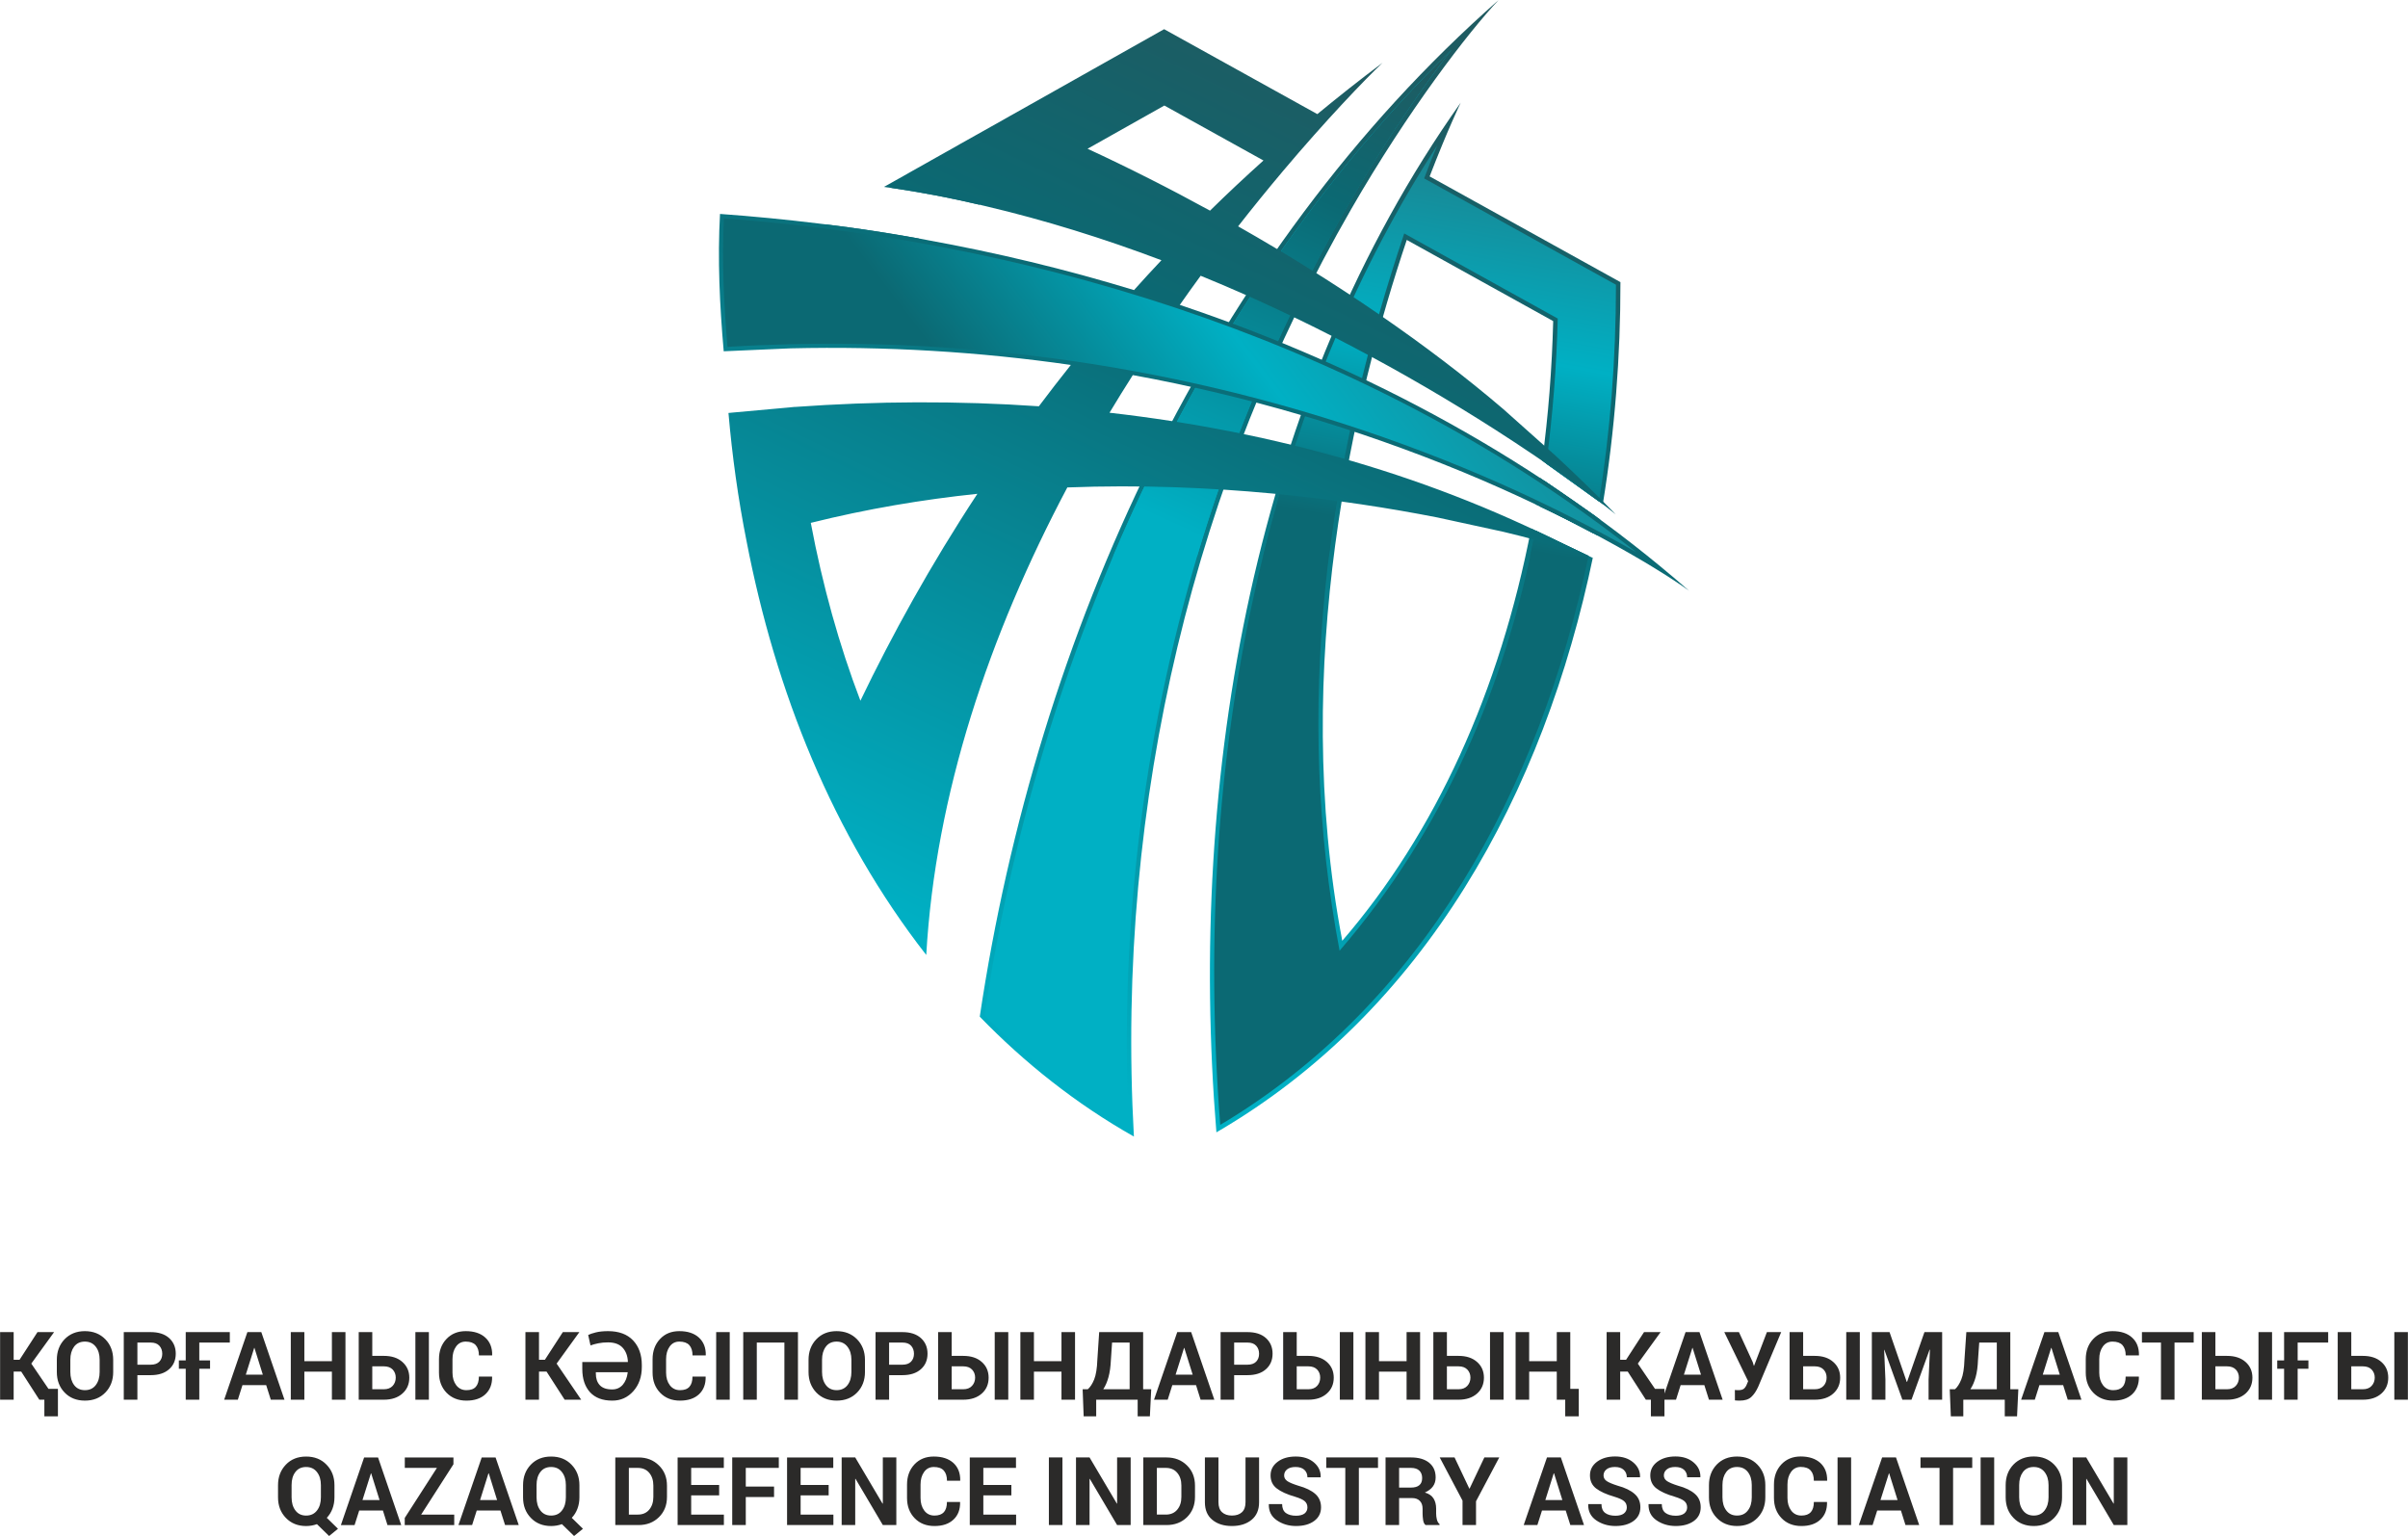 <?xml version="1.0" encoding="UTF-8"?> <!-- Creator: CorelDRAW 2018 (64-Bit) --> <svg xmlns="http://www.w3.org/2000/svg" xmlns:xlink="http://www.w3.org/1999/xlink" xml:space="preserve" width="500px" height="319px" style="shape-rendering:geometricPrecision; text-rendering:geometricPrecision; image-rendering:optimizeQuality; fill-rule:evenodd; clip-rule:evenodd" viewBox="0 0 396 252.67"> <defs> <style type="text/css"> <![CDATA[ .fil1 {fill:#00B0C4} .fil4 {fill:#0B6973} .fil10 {fill:#2B2A29;fill-rule:nonzero} .fil5 {fill:url(#id0)} .fil2 {fill:url(#id1)} .fil3 {fill:url(#id2)} .fil8 {fill:url(#id3)} .fil9 {fill:url(#id4)} .fil0 {fill:url(#id5)} .fil7 {fill:url(#id6)} .fil6 {fill:url(#id7)} ]]> </style> <linearGradient id="id0" gradientUnits="userSpaceOnUse" x1="256.43" y1="91.5" x2="275.8" y2="-18.02"> <stop offset="0" style="stop-opacity:1; stop-color:#0B6973"></stop> <stop offset="0.278" style="stop-opacity:1; stop-color:#00B0C4"></stop> <stop offset="0.988" style="stop-opacity:1; stop-color:#44403F"></stop> <stop offset="1" style="stop-opacity:1; stop-color:#0B6973"></stop> </linearGradient> <linearGradient id="id1" gradientUnits="userSpaceOnUse" x1="197.74" y1="88.54" x2="255.24" y2="-39.66"> <stop offset="0" style="stop-opacity:1; stop-color:#00B0C4"></stop> <stop offset="0.42" style="stop-opacity:1; stop-color:#0B6973"></stop> <stop offset="0.988" style="stop-opacity:1; stop-color:#44403F"></stop> <stop offset="1" style="stop-opacity:1; stop-color:#0B6973"></stop> </linearGradient> <linearGradient id="id2" gradientUnits="userSpaceOnUse" xlink:href="#id1" x1="219.41" y1="180.3" x2="285.5" y2="-80.49"> </linearGradient> <linearGradient id="id3" gradientUnits="userSpaceOnUse" xlink:href="#id1" x1="147.71" y1="151.73" x2="259.68" y2="-82.74"> </linearGradient> <linearGradient id="id4" gradientUnits="userSpaceOnUse" xlink:href="#id0" x1="178.92" y1="90.79" x2="295.11" y2="1.8"> </linearGradient> <linearGradient id="id5" gradientUnits="userSpaceOnUse" xlink:href="#id1" x1="183.66" y1="180.36" x2="271.86" y2="-107.48"> </linearGradient> <linearGradient id="id6" gradientUnits="userSpaceOnUse" xlink:href="#id0" x1="191.52" y1="77.87" x2="277.12" y2="-16.35"> </linearGradient> <linearGradient id="id7" gradientUnits="userSpaceOnUse" xlink:href="#id0" x1="173.32" y1="88.17" x2="275.8" y2="56.86"> </linearGradient> </defs> <g id="Слой_x0020_1">  <g id="_1821731651840"> <g id="_2121774800736"> <path class="fil0" d="M222.21 34.4c9.35,-16.24 19.29,-29.14 24.25,-34.4 -47.65,41.91 -75.99,104.51 -85.34,167.24 7.32,7.56 15.84,14.35 25.35,19.72 -3.08,-55.64 10.28,-108.34 35.74,-152.56l0 0z"></path> <path class="fil1" d="M185.67 185.65c-8.58,-4.99 -16.57,-11.26 -23.77,-18.66 8.79,-58.52 34.25,-117.28 76.79,-158.79 -34.75,45.5 -56.49,108.9 -53.02,177.45l0 0z"></path> <path class="fil2" d="M196.87 91.48c9.53,-31.86 24.7,-60.87 41.82,-83.28 -23.92,23.34 -42.44,52.14 -55.63,83.28 4.6,0 9.21,0 13.81,0z"></path> <g> <path class="fil3" d="M220.74 154.76c-8.64,-45.46 1.99,-89.66 10.61,-115.29l24.08 13.35c-0.2,7.88 -0.81,15.55 -1.8,22.98l0 0 9.96 7.14c1.97,-12.06 2.91,-24.35 2.9,-36.53 -13.52,-7.49 -10.17,-5.64 -31.38,-17.39 2.97,-7.72 5.11,-12.13 5.11,-12.13 -33.94,47.94 -44.97,110.77 -40.18,169.38 34.33,-19.97 53.86,-55.71 61.97,-94.81l-0.08 0.31 -10.12 -4.84 0.01 -0.04c-5.18,26.84 -15.72,50.04 -31.08,67.87l0 0zm41.94 -66.68c0.16,-0.87 0.33,-1.74 0.48,-2.62l-9.93 -6.88 0 0c-0.22,1.49 -0.45,2.97 -0.71,4.44l0.01 -0.06c3.37,1.58 6.75,3.3 10.15,5.12zm0.52 -2.85c0.07,-0.38 0.13,-0.77 0.2,-1.15l-0.2 1.15z"></path> <path class="fil4" d="M220.3 156.39c17.21,-19.96 27.31,-43.62 32.23,-69.12l8.71 4.17c-8.04,38.47 -27.2,73.7 -60.57,93.6 -4.79,-61.29 7.84,-118.09 35.67,-161.1 -0.81,1.96 -1.44,3.57 -2.14,5.41l31.55 17.49c0,11.87 -0.92,23.85 -2.84,35.62l-8.59 -6.17c1.05,-7.84 1.65,-15.82 1.86,-23.89l-25.25 -14c-13.04,38.76 -18.13,78.47 -10.63,117.99l0 0zm32.95 -73.09c0.24,-1.41 0.47,-2.82 0.68,-4.24l8.55 5.93c-0.16,0.91 -0.33,1.81 -0.5,2.72 -2.92,-1.55 -5.83,-3.03 -8.73,-4.41l0 0z"></path> <path class="fil5" d="M207.72 91.49c3.61,0 7.22,0 10.83,0 2.22,-17.82 6.48,-35.55 12.38,-53.09l25.25 14c-0.21,7.96 -0.82,15.96 -1.89,23.87l8.67 6.22c1.84,-11.38 2.79,-23.3 2.79,-35.65l-31.55 -17.49c0.7,-1.84 1.33,-3.45 2.14,-5.41 -12.87,19.87 -22.47,42.7 -28.62,67.55zm46.18 -12.45c-0.21,1.42 -0.44,2.84 -0.68,4.25 2.93,1.39 5.87,2.88 8.82,4.45 0.17,-0.9 0.33,-1.8 0.49,-2.71l-8.63 -5.99zm-1.4 8.22c-0.28,1.42 -0.57,2.84 -0.88,4.26 3.23,0 6.45,0 9.67,0l0.01 -0.06 -8.8 -4.2z"></path> </g> <path class="fil4" d="M129.12 51.63c0.05,1.92 0.08,3.12 0.17,5.01l-9.5 0.41c-0.18,-4.04 -0.23,-7.24 -0.22,-10.94l16.32 -9.19c5.08,0.62 10.15,1.4 15.24,2.32l-22.01 12.39zm0.88 16.05c1.53,17.31 5.06,32.77 11.41,49.45 17.65,-36.77 39.59,-65.66 67.63,-90.87l-17.56 -9.74 -30.46 17.15c-4.84,-1.14 -9.66,-2.05 -14.46,-2.76l44.88 -25.27 25.28 14.02c0.73,-0.61 1.58,-1.31 2.78,-2.28 -33.95,36.77 -64.26,87.5 -67.79,137.72 -20.76,-27.43 -28.67,-59.15 -31.14,-86.56l9.43 -0.86 0 0z"></path> <path class="fil6" d="M123.27 88.11c36.06,-11.22 76.41,-10.88 113.26,-3.66l10.87 2.36c1.8,0.44 3.64,0.89 5.47,1.37 -37.73,-18.02 -80.73,-23.53 -122.17,-20.56l-10.17 0.92c0.59,6.57 1.49,13.1 2.74,19.57l0 0z"></path> <path class="fil7" d="M166.29 19.75l-18.84 10.6c4.96,0.76 9.89,1.75 14.78,2.91 29.62,6.99 58.46,20.49 84.02,36.84 3.85,2.46 7.85,5.09 11.73,7.83 -0.83,-0.79 -1.66,-1.57 -2.5,-2.35l-8.71 -7.78c-22.69,-19.4 -52.76,-36.74 -80.48,-48.05z"></path> <path class="fil8" d="M141.49 115.27c-3.49,-9.15 -6.22,-18.94 -8.16,-29.26 9.22,-2.3 18.42,-3.84 27.4,-4.78 -7.74,11.77 -14.07,23.28 -19.24,34.04zm5.07 -84.36l0 0 0.11 0.02 0.12 0.02 0.14 0.02 0.08 0.01 0.18 0.03 0 0 0.05 0 0.21 0.03 0.01 0.01 0.23 0.03 0.02 0 0 0.01 0.2 0.03 0.06 0 0.17 0.03 0.09 0.02 0 0 0.13 0.02 0.13 0.02 0 0 0.1 0.01 0.16 0.03 0.06 0.01 0.2 0.03 0 0 0.03 0 0.22 0.04 0.01 0 0 0 0.22 0.04 0.04 0 0.18 0.03 0.08 0.02 0.15 0.02 0.11 0.02 0 0 0.12 0.02 0.14 0.02 0.08 0.02 0.18 0.03 0.05 0.01 0.21 0.03 0 0 0.01 0.01 0.23 0.03 0.02 0.01 0 0 0.2 0.03 0.06 0.01 0.17 0.03 0.09 0.02 0 0 0.13 0.02 0.14 0.03 0 0 0.09 0.01 0.17 0.03 0.06 0.01 0.2 0.04 0.02 0.01 0.23 0.04 0.01 0 0.21 0.04 0.05 0.01 0.18 0.03 0.08 0.02 0.15 0.02 0.11 0.02 0.11 0.03 0.15 0.02 0.08 0.02 0.18 0.03 0.04 0.01 0.22 0.04 0.01 0.01 0.23 0.04 0.03 0 0.19 0.04 0.07 0.02 0.16 0.03 0.1 0.02 0.12 0.02 0.14 0.03 0.09 0.02 0.17 0.03 0.06 0.01 0.2 0.04 0.02 0.01 0.23 0.04 0.01 0.01 0.22 0.04 0.04 0.01 0.18 0.04 0.09 0.02 0.14 0.03 0.12 0.02 0.1 0.02 0.16 0.04 0.07 0.01 0.19 0.04 0.04 0.01 0.22 0.05 0 0 0.23 0.05 0.03 0 0.2 0.04 0.06 0.02 0.16 0.03 0.11 0.03 0.12 0.02 0.14 0.03 0.09 0.02 0.17 0.04 0.05 0.01 0.21 0.05 0.02 0 0.23 0.06 0.01 0 0.21 0.05 0.05 0.01 0.18 0.04 0.09 0.02 0.14 0.03 0.12 0.03 0.1 0.02 0.16 0.04 0.07 0.02 0.19 0.04 0.04 0.01 0.22 0.05 0 0 0 0 0.27 0.06 0.26 0.07 0.26 0.06 0.26 0.06 0 0c9.77,2.3 19.45,5.32 28.93,8.9 -1.54,1.63 -3.04,3.27 -4.51,4.91 -11.23,-3.43 -22.68,-6.18 -34.24,-8.27l0 -0.01 -1.12 -0.21 -0.24 -0.04 -0.01 0 -0.23 -0.04 -0.05 -0.01 -0.19 -0.03 -0.08 -0.02 -0.16 -0.03 -0.12 -0.02 -0.12 -0.02 -0.15 -0.03 -0.08 -0.01 -0.2 -0.04 -0.04 0 -0.23 -0.04 -0.01 -0.01 -0.24 -0.04 -0.03 0 -0.21 -0.04 -0.06 -0.01 -0.17 -0.03 -0.11 -0.02 -0.13 -0.02 -0.14 -0.02 -0.1 -0.02 -0.45 -0.08 -0.03 0 -0.23 -0.04 -0.02 0 -0.22 -0.04 -0.05 -0.01 -0.19 -0.03 -0.09 -0.02 -0.15 -0.02 -0.12 -0.02 -0.12 -0.02 -0.16 -0.03 -0.07 -0.01 -0.2 -0.03 -0.04 -0.01 -0.24 -0.04 0 0 -0.24 -0.03 -0.03 -0.01 -0.21 -0.03 -0.07 -0.01 -0.16 -0.03 -0.11 -0.02 -0.13 -0.02 -0.15 -0.02 -0.09 -0.02 -0.18 -0.02 -0.06 -0.01 -0.22 -0.04 -0.02 0 -0.47 -0.07 -0.06 -0.01 -0.18 -0.03 -0.09 -0.01 -0.15 -0.03 -0.13 -0.01 -0.11 -0.02 -0.47 -0.07 -0.24 -0.04 0 0 -0.24 -0.03 -0.04 -0.01 -0.2 -0.03 -0.07 -0.01 -0.16 -0.02 -0.12 -0.02 -0.12 -0.02 -0.15 -0.02 -0.09 -0.01 -0.19 -0.03 -0.05 0 -0.22 -0.03 -0.02 -0.01 -0.23 -0.03 -0.02 0 -0.7 -0.1 -0.13 -0.02 -0.11 -0.01 -0.16 -0.02 -0.07 -0.01 -0.21 -0.03 -0.03 -0.01 -0.24 -0.03 0 0 -0.24 -0.03 -0.24 -0.03 -0.07 -0.01 -0.16 -0.02 -0.12 -0.02 -0.12 -0.01 -0.15 -0.02 -0.09 -0.01 -0.46 -0.06 -0.01 0 -0.24 -0.03 -0.03 -0.01 -0.21 -0.02 -0.06 -0.01 -0.18 -0.02 -0.1 -0.01 -0.14 -0.02 -1.23 -0.15 0 0 0 0c-5.42,-0.66 -10.84,-1.19 -16.26,-1.58 -0.41,7.44 -0.06,15 0.61,22.6l0.09 -0.01 0 0 8.83 -0.39 1.39 -0.06 0.73 -0.03 0 0c15.61,-0.37 31,0.56 46.05,2.73 -1.81,2.27 -3.56,4.54 -5.26,6.8 -13.33,-0.92 -26.78,-0.85 -40.14,0.11l0 -0.01 -0.73 0.07 -0.07 0.01 -9.39 0.85 -0.72 0.07c0.61,7.04 1.58,14.06 2.97,21.06l-0.01 0 0.01 0c4.76,24.65 14.12,48.31 29.56,68.1 1.5,-26.44 10.35,-52.65 23.2,-76.91 23.96,-0.92 45.53,1.93 60.87,4.94l10.85 2.36c8.04,1.93 12.69,3.48 12.69,3.48 -23.92,-12.6 -50.32,-19.98 -77.47,-23.07 1.25,-2.08 2.53,-4.15 3.83,-6.19 18.79,3.43 36.96,8.8 54.22,15.92 17.33,7.16 31.41,15.32 37.27,19.56 -24.19,-21.15 -52.99,-36.7 -83.76,-47.03 1.13,-1.62 2.27,-3.21 3.43,-4.79 17.1,6.98 33.46,15.74 48.43,25.31 9.16,5.87 16.66,11.36 19.84,13.94 -3.23,-3.31 -6.49,-6.48 -9.78,-9.54l-8.72 -7.78c-12.3,-10.52 -27.52,-20.92 -43.61,-30.06 2.41,-3.09 4.87,-6.11 7.35,-9.06 7.01,-8.32 13.44,-15.03 16.41,-17.85 -3.7,2.77 -7.27,5.59 -10.73,8.45 -16.44,-9.11 -10.78,-5.97 -25.2,-13.97l-25.19 14.19 -0.01 0 -0.14 0.08 -1.16 0.66 -5.84 3.28 -1.18 0.66 -1.17 0.67 -1.18 0.66 -2.35 1.32 -1.18 0.67 -1.18 0.66 -1.17 0.66 -1.18 0.67 -1.18 0.66 -1.17 0.66 -0.79 0.44 0 0 0.26 0.04 0 0 0.26 0.04 0 0 0.26 0.03 0 0 0.26 0.04 0.15 0.02 0 0zm52.43 3.74c-6.64,-3.64 -13.4,-7.06 -20.14,-10.18l12.63 -7.11 16.3 9.04c-3.03,2.72 -5.96,5.47 -8.79,8.25z"></path> <path class="fil9" d="M269.11 90.85c-42.34,-33.47 -96.65,-50.97 -150.07,-54.93 -0.34,7.05 -0.01,14.12 0.59,21.14 3.44,-0.21 6.88,-0.35 10.31,-0.44l0.09 0c37.81,-0.92 75.76,5.93 110.74,20.37 7.83,3.23 15.54,6.88 23,10.9 1.75,0.95 3.55,1.93 5.34,2.96z"></path> </g> <path class="fil10" d="M3.47 225.62l-1.24 0 0 4.63 -2.23 0 0 -11.12 2.23 0 0 4.55 0.97 0 2.95 -4.55 2.73 0 -3.75 5.18 4.04 5.94 -2.72 0 -2.98 -4.63zm6.04 7.36l-2.23 0 0 -4.52 2.23 0 0 4.52zm9.09 -7.29c0,1.36 -0.43,2.49 -1.29,3.38 -0.86,0.89 -1.99,1.33 -3.36,1.33 -1.37,0 -2.49,-0.44 -3.34,-1.33 -0.86,-0.89 -1.28,-2.02 -1.28,-3.38l0 -2c0,-1.36 0.42,-2.49 1.27,-3.38 0.86,-0.89 1.97,-1.34 3.34,-1.34 1.38,0 2.5,0.45 3.37,1.34 0.86,0.89 1.29,2.02 1.29,3.38l0 2zm-2.23 -2.02c0,-0.88 -0.21,-1.59 -0.64,-2.14 -0.44,-0.56 -1.03,-0.84 -1.79,-0.84 -0.76,0 -1.35,0.28 -1.77,0.83 -0.41,0.56 -0.62,1.27 -0.62,2.15l0 2.02c0,0.88 0.21,1.6 0.63,2.16 0.42,0.55 1.01,0.83 1.77,0.83 0.76,0 1.36,-0.28 1.78,-0.83 0.43,-0.56 0.64,-1.28 0.64,-2.16l0 -2.02zm6.21 2.54l0 4.04 -2.24 0 0 -11.12 4.44 0c1.27,0 2.28,0.32 3.01,0.97 0.73,0.66 1.1,1.51 1.1,2.58 0,1.06 -0.37,1.92 -1.1,2.56 -0.73,0.65 -1.74,0.97 -3.01,0.97l-2.2 0zm0 -1.72l2.2 0c0.62,0 1.09,-0.17 1.41,-0.5 0.32,-0.34 0.48,-0.77 0.48,-1.3 0,-0.53 -0.16,-0.97 -0.48,-1.32 -0.32,-0.35 -0.79,-0.52 -1.41,-0.52l-2.2 0 0 3.64zm11.95 0.67l-1.77 0 0 5.09 -2.23 0 0 -5.09 -1.13 0 0 -1.37 1.13 0 0 -4.66 7.25 0 0 1.72 -5.02 0 0 2.94 1.77 0 0 1.37zm9.23 2.69l-3.9 0 -0.76 2.4 -2.25 0 3.82 -11.12 2.29 0 3.81 11.12 -2.25 0 -0.76 -2.4 0 0zm-3.35 -1.72l2.8 0 -1.38 -4.4 -0.04 0 -1.38 4.4zm16.39 4.12l-2.23 0 0 -4.62 -4.53 0 0 4.62 -2.23 0 0 -11.12 2.23 0 0 4.78 4.53 0 0 -4.78 2.23 0 0 11.12zm4.41 -7.21l1.91 0c1.28,0 2.29,0.33 3.04,1 0.76,0.67 1.14,1.53 1.14,2.59 0,1.07 -0.38,1.94 -1.14,2.61 -0.75,0.67 -1.77,1.01 -3.04,1.01l-4.14 0 0 -11.12 2.23 0 0 3.91zm9.31 7.21l-2.22 0 0 -11.12 2.22 0 0 11.12zm-9.31 -5.49l0 3.77 1.91 0c0.62,0 1.11,-0.19 1.45,-0.56 0.33,-0.37 0.5,-0.82 0.5,-1.36 0,-0.52 -0.17,-0.96 -0.5,-1.32 -0.34,-0.35 -0.83,-0.53 -1.45,-0.53l-1.91 0zm19.69 1.69l0.02 0.05c0.02,1.2 -0.35,2.14 -1.1,2.85 -0.75,0.7 -1.79,1.05 -3.13,1.05 -1.33,0 -2.42,-0.43 -3.26,-1.29 -0.83,-0.86 -1.25,-1.96 -1.25,-3.32l0 -2.2c0,-1.35 0.41,-2.46 1.22,-3.32 0.82,-0.87 1.88,-1.3 3.18,-1.3 1.37,0 2.45,0.35 3.22,1.06 0.78,0.71 1.15,1.67 1.13,2.88l-0.01 0.05 -2.17 0c0,-0.73 -0.18,-1.29 -0.53,-1.69 -0.35,-0.38 -0.9,-0.58 -1.64,-0.58 -0.67,0 -1.2,0.27 -1.59,0.81 -0.39,0.54 -0.59,1.23 -0.59,2.07l0 2.22c0,0.85 0.21,1.54 0.62,2.08 0.42,0.54 0.97,0.81 1.67,0.81 0.7,0 1.22,-0.18 1.55,-0.56 0.33,-0.37 0.5,-0.93 0.5,-1.67l2.16 0 0 0zm8.97 -0.83l-1.24 0 0 4.63 -2.23 0 0 -11.12 2.23 0 0 4.55 0.97 0 2.95 -4.55 2.72 0 -3.74 5.18 4.04 5.94 -2.72 0 -2.98 -4.63zm10.11 -6.65c1.79,0 3.16,0.51 4.12,1.52 0.96,1.02 1.44,2.37 1.44,4.05l0 0.32c0,1.62 -0.47,2.95 -1.4,3.99 -0.93,1.04 -2.09,1.56 -3.47,1.55 -1.59,0 -2.8,-0.46 -3.65,-1.38 -0.84,-0.93 -1.27,-2.2 -1.27,-3.82l0 -1.15 7.49 0 0.01 -0.04c-0.04,-0.96 -0.33,-1.73 -0.86,-2.31 -0.54,-0.59 -1.34,-0.88 -2.41,-0.88 -0.59,0 -1.12,0.05 -1.6,0.15 -0.46,0.09 -0.89,0.21 -1.28,0.35l-0.38 -1.72c0.28,-0.14 0.69,-0.28 1.25,-0.42 0.57,-0.14 1.24,-0.21 2.01,-0.21zm0.69 9.59c0.71,0 1.29,-0.26 1.74,-0.77 0.44,-0.52 0.71,-1.19 0.81,-2.02l-0.01 -0.04 -5.23 0 0 0.23c0,0.79 0.21,1.42 0.64,1.89 0.43,0.47 1.11,0.71 2.05,0.71l0 0zm15.36 -2.11l0.01 0.05c0.02,1.2 -0.34,2.14 -1.09,2.85 -0.75,0.7 -1.79,1.05 -3.13,1.05 -1.34,0 -2.43,-0.43 -3.26,-1.29 -0.83,-0.86 -1.25,-1.96 -1.25,-3.32l0 -2.2c0,-1.35 0.41,-2.46 1.22,-3.32 0.81,-0.87 1.87,-1.3 3.18,-1.3 1.37,0 2.44,0.35 3.22,1.06 0.77,0.71 1.15,1.67 1.13,2.88l-0.02 0.05 -2.16 0c0,-0.73 -0.18,-1.29 -0.53,-1.69 -0.35,-0.38 -0.9,-0.58 -1.64,-0.58 -0.67,0 -1.2,0.27 -1.59,0.81 -0.39,0.54 -0.59,1.23 -0.59,2.07l0 2.22c0,0.85 0.21,1.54 0.62,2.08 0.41,0.54 0.97,0.81 1.67,0.81 0.7,0 1.21,-0.18 1.55,-0.56 0.33,-0.37 0.5,-0.93 0.5,-1.67l2.16 0 0 0zm3.97 3.8l-2.23 0 0 -11.12 2.23 0 0 11.12zm11.22 0l-2.23 0 0 -9.4 -4.54 0 0 9.4 -2.23 0 0 -11.12 9 0 0 11.12zm11.02 -4.56c0,1.36 -0.43,2.49 -1.29,3.38 -0.87,0.89 -1.99,1.33 -3.37,1.33 -1.37,0 -2.48,-0.44 -3.34,-1.33 -0.85,-0.89 -1.28,-2.02 -1.28,-3.38l0 -2c0,-1.36 0.43,-2.49 1.28,-3.38 0.85,-0.89 1.96,-1.34 3.33,-1.34 1.38,0 2.5,0.45 3.37,1.34 0.86,0.89 1.3,2.02 1.3,3.38l0 2zm-2.23 -2.02c0,-0.88 -0.22,-1.59 -0.65,-2.14 -0.43,-0.56 -1.03,-0.84 -1.79,-0.84 -0.76,0 -1.35,0.28 -1.76,0.83 -0.42,0.56 -0.63,1.27 -0.63,2.15l0 2.02c0,0.88 0.21,1.6 0.64,2.16 0.42,0.55 1.01,0.83 1.76,0.83 0.76,0 1.36,-0.28 1.79,-0.83 0.43,-0.56 0.64,-1.28 0.64,-2.16l0 -2.02zm6.2 2.54l0 4.04 -2.23 0 0 -11.12 4.43 0c1.28,0 2.28,0.32 3.02,0.97 0.73,0.66 1.1,1.51 1.1,2.58 0,1.06 -0.37,1.92 -1.1,2.56 -0.74,0.65 -1.74,0.97 -3.02,0.97l-2.2 0zm0 -1.72l2.2 0c0.62,0 1.09,-0.17 1.41,-0.5 0.32,-0.34 0.48,-0.77 0.48,-1.3 0,-0.53 -0.16,-0.97 -0.47,-1.32 -0.32,-0.35 -0.79,-0.52 -1.42,-0.52l-2.2 0 0 3.64zm10.29 -1.45l1.9 0c1.28,0 2.3,0.33 3.05,1 0.76,0.67 1.13,1.53 1.13,2.59 0,1.06 -0.37,1.94 -1.13,2.61 -0.76,0.67 -1.77,1.01 -3.05,1.01l-4.13 0 0 -11.12 2.23 0 0 3.91zm9.31 7.21l-2.23 0 0 -11.12 2.23 0 0 11.12zm-9.31 -5.49l0 3.77 1.9 0c0.63,0 1.12,-0.19 1.45,-0.56 0.34,-0.37 0.51,-0.83 0.51,-1.36 0,-0.52 -0.17,-0.96 -0.51,-1.32 -0.33,-0.35 -0.82,-0.53 -1.45,-0.53l-1.9 0zm20.29 5.49l-2.23 0 0 -4.62 -4.53 0 0 4.62 -2.23 0 0 -11.12 2.23 0 0 4.78 4.53 0 0 -4.78 2.23 0 0 11.12zm12.31 2.73l-2.01 0 0 -2.73 -6.82 0 0 2.73 -2.06 0 -0.17 -4.45 0.85 0c0.4,-0.35 0.75,-0.88 1.05,-1.62 0.29,-0.73 0.47,-1.81 0.52,-3.24l0.3 -4.54 7.23 0 0 9.4 1.33 0 -0.22 4.45 0 0zm-6.41 -9.3c-0.05,1.12 -0.18,2.08 -0.4,2.86 -0.22,0.79 -0.5,1.45 -0.86,1.99l4.34 0 0 -7.68 -2.89 0 -0.19 2.83 0 0zm14 4.17l-3.9 0 -0.76 2.4 -2.25 0 3.82 -11.12 2.29 0 3.81 11.12 -2.26 0 -0.75 -2.4 0 0zm-3.36 -1.72l2.81 0 -1.38 -4.4 -0.04 0 -1.39 4.4zm9.63 0.08l0 4.04 -2.23 0 0 -11.12 4.43 0c1.28,0 2.29,0.32 3.02,0.97 0.73,0.66 1.1,1.51 1.1,2.58 0,1.06 -0.37,1.92 -1.1,2.56 -0.73,0.65 -1.74,0.97 -3.02,0.97l-2.2 0zm0 -1.72l2.2 0c0.62,0 1.1,-0.17 1.42,-0.5 0.32,-0.34 0.48,-0.77 0.48,-1.3 0,-0.53 -0.16,-0.97 -0.48,-1.32 -0.32,-0.35 -0.79,-0.52 -1.42,-0.52l-2.2 0 0 3.64zm10.29 -1.45l1.91 0c1.28,0 2.29,0.33 3.05,1 0.75,0.66 1.13,1.53 1.13,2.59 0,1.06 -0.38,1.94 -1.14,2.61 -0.75,0.67 -1.77,1.01 -3.04,1.01l-4.14 0 0 -11.12 2.23 0 0 3.91zm9.32 7.21l-2.23 0 0 -11.12 2.23 0 0 11.12zm-9.32 -5.49l0 3.77 1.91 0c0.63,0 1.11,-0.19 1.45,-0.56 0.34,-0.37 0.5,-0.83 0.5,-1.36 0,-0.52 -0.16,-0.96 -0.5,-1.32 -0.34,-0.35 -0.82,-0.53 -1.45,-0.53l-1.91 0zm20.29 5.49l-2.22 0 0 -4.62 -4.54 0 0 4.62 -2.23 0 0 -11.12 2.23 0 0 4.78 4.54 0 0 -4.78 2.22 0 0 11.12zm4.41 -7.21l1.91 0c1.28,0 2.29,0.33 3.05,1 0.75,0.66 1.13,1.53 1.13,2.59 0,1.06 -0.38,1.94 -1.13,2.61 -0.76,0.67 -1.77,1.01 -3.05,1.01l-4.14 0 0 -11.12 2.23 0 0 3.91zm9.32 7.21l-2.23 0 0 -11.12 2.23 0 0 11.12zm-9.32 -5.49l0 3.77 1.91 0c0.63,0 1.11,-0.19 1.45,-0.56 0.34,-0.37 0.51,-0.83 0.51,-1.36 0,-0.52 -0.17,-0.96 -0.51,-1.32 -0.34,-0.35 -0.82,-0.53 -1.45,-0.53l-1.91 0zm20.29 5.49l-2.22 0 0 -4.62 -4.54 0 0 4.62 -2.23 0 0 -11.12 2.23 0 0 4.78 4.54 0 0 -4.78 2.22 0 0 11.12zm1.4 2.73l-2.23 0 0 -4.52 2.23 0 0 4.52zm8.05 -7.36l-1.24 0 0 4.63 -2.23 0 0 -11.12 2.23 0 0 4.55 0.97 0 2.95 -4.55 2.73 0 -3.75 5.18 4.04 5.94 -2.72 0 -2.98 -4.63zm6.04 7.36l-2.23 0 0 -4.52 2.23 0 0 4.52zm6.56 -5.13l-3.9 0 -0.76 2.4 -2.25 0 3.82 -11.12 2.29 0 3.81 11.12 -2.25 0 -0.76 -2.4 0 0zm-3.36 -1.72l2.81 0 -1.38 -4.4 -0.04 0 -1.39 4.4zm11.32 -2.06l0.18 0.59 0.04 0 2.11 -5.53 2.35 0 -3.79 9.01c-0.33,0.72 -0.71,1.28 -1.14,1.67 -0.44,0.4 -1.06,0.59 -1.88,0.59 -0.12,0 -0.27,0 -0.43,-0.01 -0.17,-0.01 -0.29,-0.02 -0.37,-0.03l-0.01 -1.71c0.05,0.01 0.15,0.02 0.29,0.02 0.14,0.01 0.24,0.01 0.31,0.01 0.41,0 0.71,-0.09 0.91,-0.26 0.2,-0.18 0.37,-0.45 0.5,-0.81l0.17 -0.41 -3.92 -8.07 2.41 0 2.27 4.94zm8.29 -1.03l1.91 0c1.28,0 2.29,0.33 3.04,1 0.76,0.66 1.14,1.53 1.14,2.59 0,1.06 -0.38,1.93 -1.14,2.61 -0.75,0.67 -1.77,1.01 -3.04,1.01l-4.14 0 0 -11.12 2.23 0 0 3.91zm9.32 7.21l-2.23 0 0 -11.12 2.23 0 0 11.12zm-9.32 -5.49l0 3.77 1.91 0c0.63,0 1.11,-0.19 1.45,-0.56 0.34,-0.37 0.5,-0.83 0.5,-1.36 0,-0.52 -0.16,-0.96 -0.5,-1.32 -0.34,-0.35 -0.82,-0.53 -1.45,-0.53l-1.91 0zm14.21 -5.63l2.83 8.19 0.05 0 2.86 -8.19 2.91 0 0 11.12 -2.23 0 0 -3.32 0.22 -4.91 -0.05 -0.01 -2.98 8.24 -1.5 0 -2.96 -8.21 -0.04 0.01 0.21 4.88 0 3.32 -2.23 0 0 -11.12 2.91 0zm20.97 13.85l-2.02 0 0 -2.73 -6.82 0 0 2.73 -2.05 0 -0.18 -4.45 0.86 0c0.4,-0.35 0.74,-0.88 1.04,-1.62 0.3,-0.73 0.47,-1.81 0.52,-3.24l0.31 -4.54 7.23 0 0 9.4 1.32 0 -0.21 4.45 0 0zm-6.42 -9.31c-0.04,1.13 -0.17,2.09 -0.39,2.87 -0.22,0.79 -0.51,1.45 -0.87,1.99l4.35 0 0 -7.68 -2.89 0 -0.2 2.83 0 -0.01zm14 4.18l-3.9 0 -0.76 2.4 -2.25 0 3.83 -11.12 2.28 0 3.81 11.12 -2.25 0 -0.76 -2.4 0 0zm-3.35 -1.72l2.8 0 -1.37 -4.4 -0.05 0 -1.38 4.4zm15.79 0.32l0.02 0.05c0.02,1.19 -0.35,2.14 -1.1,2.85 -0.75,0.7 -1.79,1.05 -3.12,1.05 -1.34,0 -2.43,-0.43 -3.27,-1.29 -0.83,-0.86 -1.25,-1.96 -1.25,-3.32l0 -2.2c0,-1.35 0.41,-2.46 1.22,-3.32 0.82,-0.87 1.88,-1.3 3.18,-1.3 1.37,0 2.45,0.35 3.22,1.06 0.78,0.7 1.15,1.67 1.13,2.88l-0.01 0.05 -2.17 0c0,-0.73 -0.18,-1.29 -0.53,-1.69 -0.35,-0.38 -0.9,-0.58 -1.64,-0.58 -0.67,0 -1.2,0.27 -1.59,0.81 -0.39,0.54 -0.59,1.23 -0.59,2.07l0 2.22c0,0.85 0.21,1.54 0.62,2.08 0.42,0.54 0.97,0.81 1.68,0.81 0.69,0 1.21,-0.19 1.54,-0.56 0.34,-0.37 0.5,-0.93 0.5,-1.67l2.16 0 0 0zm9.03 -5.6l-3.15 0 0 9.4 -2.23 0 0 -9.4 -3.13 0 0 -1.72 8.51 0 0 1.72zm3.57 2.19l1.91 0c1.28,0 2.29,0.33 3.05,1 0.75,0.66 1.13,1.53 1.13,2.59 0,1.06 -0.38,1.93 -1.13,2.61 -0.76,0.67 -1.77,1.01 -3.05,1.01l-4.14 0 0 -11.12 2.23 0 0 3.91zm9.32 7.21l-2.23 0 0 -11.12 2.23 0 0 11.12zm-9.32 -5.49l0 3.77 1.91 0c0.63,0 1.11,-0.19 1.45,-0.56 0.34,-0.37 0.51,-0.83 0.51,-1.36 0,-0.52 -0.17,-0.96 -0.51,-1.32 -0.34,-0.35 -0.82,-0.53 -1.45,-0.53l-1.91 0zm15.3 0.4l-1.77 0 0 5.09 -2.23 0 0 -5.09 -1.13 0 0 -1.37 1.13 0 0 -4.66 7.25 0 0 1.72 -5.02 0 0 2.94 1.77 0 0 1.37zm7.05 -2.12l1.9 0c1.28,0 2.3,0.33 3.05,1 0.76,0.66 1.13,1.53 1.13,2.59 0,1.06 -0.37,1.93 -1.13,2.61 -0.76,0.67 -1.77,1.01 -3.05,1.01l-4.13 0 0 -11.12 2.23 0 0 3.91zm9.31 7.21l-2.23 0 0 -11.12 2.23 0 0 11.12zm-9.31 -5.49l0 3.77 1.9 0c0.63,0 1.12,-0.19 1.45,-0.56 0.34,-0.37 0.51,-0.83 0.51,-1.36 0,-0.52 -0.17,-0.96 -0.51,-1.32 -0.33,-0.35 -0.82,-0.53 -1.45,-0.53l-1.9 0zm-331.7 21.56c0,0.67 -0.11,1.29 -0.33,1.87 -0.22,0.57 -0.53,1.07 -0.93,1.49l1.84 1.8 -1.46 1.19 -2 -1.95c-0.28,0.1 -0.56,0.18 -0.86,0.23 -0.3,0.05 -0.6,0.08 -0.92,0.08 -1.36,0 -2.48,-0.45 -3.33,-1.34 -0.86,-0.89 -1.29,-2.01 -1.29,-3.38l0 -2c0,-1.36 0.43,-2.48 1.28,-3.37 0.85,-0.9 1.97,-1.34 3.34,-1.34 1.37,0 2.5,0.44 3.36,1.34 0.87,0.89 1.3,2.02 1.3,3.38l0 2zm-2.23 -2.03c0,-0.87 -0.21,-1.58 -0.65,-2.14 -0.43,-0.56 -1.03,-0.83 -1.78,-0.83 -0.76,0 -1.35,0.27 -1.77,0.83 -0.42,0.55 -0.62,1.26 -0.62,2.14l0 2.02c0,0.89 0.21,1.61 0.63,2.16 0.42,0.56 1.01,0.84 1.76,0.84 0.77,0 1.36,-0.28 1.79,-0.84 0.43,-0.55 0.64,-1.27 0.64,-2.16l0 -2.02zm10.2 4.19l-3.9 0 -0.76 2.39 -2.25 0 3.82 -11.12 2.29 0 3.81 11.12 -2.26 0 -0.75 -2.39 0 0zm-3.36 -1.72l2.81 0 -1.38 -4.4 -0.04 0 -1.39 4.4zm9.65 2.39l5.44 0 0 1.72 -8.14 0 0 -1.17 5.29 -8.23 -5.28 0 0 -1.72 8 0 0 1.12 -5.31 8.28zm13.04 -0.67l-3.9 0 -0.76 2.39 -2.25 0 3.83 -11.12 2.28 0 3.81 11.12 -2.25 0 -0.76 -2.39 0 0zm-3.35 -1.72l2.8 0 -1.37 -4.4 -0.05 0 -1.38 4.4zm16.34 -0.44c0,0.67 -0.11,1.29 -0.33,1.87 -0.21,0.57 -0.53,1.07 -0.93,1.49l1.84 1.8 -1.46 1.19 -2 -1.95c-0.28,0.1 -0.56,0.18 -0.86,0.23 -0.3,0.05 -0.6,0.08 -0.92,0.08 -1.36,0 -2.48,-0.45 -3.33,-1.34 -0.86,-0.89 -1.28,-2.01 -1.28,-3.38l0 -2c0,-1.36 0.42,-2.48 1.27,-3.37 0.86,-0.9 1.97,-1.34 3.34,-1.34 1.38,0 2.5,0.44 3.36,1.34 0.87,0.89 1.3,2.02 1.3,3.38l0 2zm-2.23 -2.03c0,-0.87 -0.21,-1.58 -0.65,-2.14 -0.43,-0.56 -1.02,-0.83 -1.78,-0.83 -0.76,0 -1.35,0.27 -1.77,0.83 -0.42,0.55 -0.62,1.26 -0.62,2.14l0 2.02c0,0.89 0.21,1.61 0.63,2.16 0.42,0.56 1.01,0.84 1.76,0.84 0.77,0 1.37,-0.28 1.79,-0.84 0.43,-0.55 0.64,-1.27 0.64,-2.16l0 -2.02zm8.13 6.58l0 -11.12 3.81 0c1.37,0 2.48,0.44 3.36,1.31 0.89,0.86 1.33,1.98 1.33,3.33l0 1.85c0,1.36 -0.44,2.47 -1.33,3.34 -0.88,0.86 -1.99,1.29 -3.36,1.29l-3.81 0zm2.23 -9.4l0 7.68 1.47 0c0.8,0 1.43,-0.27 1.88,-0.81 0.45,-0.54 0.68,-1.24 0.68,-2.11l0 -1.85c0,-0.86 -0.23,-1.56 -0.68,-2.1 -0.45,-0.54 -1.08,-0.81 -1.88,-0.81l-1.47 0 0 0zm14.85 4.52l-4.6 0 0 3.16 5.38 0 0 1.72 -7.61 0 0 -11.12 7.6 0 0 1.72 -5.37 0 0 2.8 4.6 0 0 1.72 0 0zm9.03 0.27l-4.65 0 0 4.61 -2.23 0 0 -11.12 7.66 0 0 1.72 -5.43 0 0 3.07 4.65 0 0 1.72zm8.98 -0.27l-4.61 0 0 3.16 5.39 0 0 1.72 -7.62 0 0 -11.12 7.6 0 0 1.72 -5.37 0 0 2.8 4.61 0 0 1.72 0 0zm11.13 4.88l-2.22 0 -4.49 -7.6 -0.05 0.01 0 7.59 -2.23 0 0 -11.12 2.23 0 4.49 7.59 0.05 0 0 -7.59 2.22 0 0 11.12zm10.48 -3.79l0.01 0.04c0.02,1.2 -0.34,2.15 -1.09,2.85 -0.75,0.71 -1.79,1.06 -3.13,1.06 -1.34,0 -2.43,-0.43 -3.26,-1.29 -0.83,-0.86 -1.25,-1.97 -1.25,-3.32l0 -2.21c0,-1.35 0.41,-2.45 1.22,-3.32 0.81,-0.86 1.87,-1.29 3.18,-1.29 1.37,0 2.44,0.35 3.22,1.05 0.77,0.71 1.15,1.67 1.13,2.89l-0.02 0.04 -2.16 0c0,-0.73 -0.18,-1.29 -0.53,-1.68 -0.35,-0.39 -0.9,-0.58 -1.64,-0.58 -0.67,0 -1.2,0.27 -1.59,0.81 -0.39,0.54 -0.59,1.23 -0.59,2.07l0 2.21c0,0.85 0.21,1.54 0.62,2.09 0.41,0.54 0.97,0.81 1.67,0.81 0.7,0 1.21,-0.19 1.55,-0.56 0.33,-0.38 0.5,-0.93 0.5,-1.67l2.16 0 0 0zm8.44 -1.09l-4.61 0 0 3.16 5.39 0 0 1.72 -7.62 0 0 -11.12 7.6 0 0 1.72 -5.37 0 0 2.8 4.61 0 0 1.72 0 0zm8.4 4.88l-2.23 0 0 -11.12 2.23 0 0 11.12zm11.22 0l-2.23 0 -4.49 -7.6 -0.04 0.01 0 7.59 -2.23 0 0 -11.12 2.23 0 4.49 7.59 0.04 0 0 -7.59 2.23 0 0 11.12zm2.08 0l0 -11.12 3.82 0c1.36,0 2.48,0.44 3.36,1.31 0.88,0.86 1.32,1.98 1.32,3.33l0 1.85c0,1.36 -0.44,2.47 -1.32,3.34 -0.88,0.86 -2,1.29 -3.36,1.29l-3.82 0zm2.23 -9.4l0 7.68 1.47 0c0.8,0 1.43,-0.27 1.88,-0.81 0.46,-0.54 0.68,-1.24 0.68,-2.11l0 -1.85c0,-0.86 -0.22,-1.56 -0.68,-2.1 -0.45,-0.54 -1.08,-0.81 -1.88,-0.81l-1.47 0 0 0zm16.81 -1.72l0 7.38c0,1.24 -0.41,2.21 -1.23,2.88 -0.83,0.68 -1.91,1.02 -3.24,1.02 -1.33,0 -2.4,-0.34 -3.22,-1.02 -0.82,-0.67 -1.22,-1.64 -1.22,-2.88l0 -7.38 2.23 0 0 7.37c0,0.73 0.2,1.28 0.59,1.64 0.39,0.36 0.93,0.55 1.62,0.55 0.7,0 1.25,-0.18 1.64,-0.54 0.4,-0.36 0.6,-0.91 0.6,-1.65l0 -7.37 2.23 0zm7.95 8.22c0,-0.43 -0.15,-0.77 -0.45,-1.03 -0.3,-0.26 -0.83,-0.5 -1.59,-0.73 -1.33,-0.38 -2.33,-0.84 -3,-1.36 -0.68,-0.52 -1.02,-1.24 -1.02,-2.15 0,-0.92 0.39,-1.66 1.17,-2.24 0.77,-0.58 1.76,-0.86 2.97,-0.86 1.22,0 2.22,0.32 2.99,0.97 0.76,0.65 1.14,1.45 1.11,2.4l-0.01 0.05 -2.17 0c0,-0.51 -0.17,-0.92 -0.51,-1.24 -0.34,-0.31 -0.82,-0.46 -1.45,-0.46 -0.59,0 -1.05,0.13 -1.38,0.39 -0.33,0.26 -0.49,0.6 -0.49,1.01 0,0.37 0.18,0.68 0.52,0.92 0.35,0.24 0.96,0.49 1.81,0.76 1.23,0.34 2.16,0.79 2.79,1.35 0.63,0.56 0.95,1.29 0.95,2.2 0,0.95 -0.38,1.7 -1.13,2.25 -0.75,0.55 -1.74,0.83 -2.98,0.83 -1.21,0 -2.26,-0.32 -3.16,-0.94 -0.91,-0.62 -1.34,-1.5 -1.32,-2.62l0.02 -0.05 2.17 0c0,0.66 0.2,1.15 0.6,1.46 0.41,0.3 0.97,0.46 1.69,0.46 0.61,0 1.07,-0.13 1.4,-0.37 0.32,-0.26 0.47,-0.59 0.47,-1l0 0zm11.61 -6.5l-3.15 0 0 9.4 -2.23 0 0 -9.4 -3.13 0 0 -1.72 8.51 0 0 1.72zm3.47 4.96l0 4.44 -2.23 0 0 -11.12 4.19 0c1.27,0 2.26,0.29 2.98,0.87 0.71,0.58 1.07,1.38 1.07,2.42 0,0.57 -0.15,1.07 -0.45,1.48 -0.3,0.41 -0.74,0.74 -1.32,1 0.66,0.19 1.13,0.52 1.42,0.97 0.28,0.45 0.43,1.01 0.43,1.68l0 0.82c0,0.31 0.04,0.63 0.12,0.97 0.09,0.34 0.23,0.59 0.44,0.75l0 0.16 -2.3 0c-0.21,-0.16 -0.34,-0.43 -0.4,-0.81 -0.06,-0.39 -0.09,-0.75 -0.09,-1.09l0 -0.79c0,-0.55 -0.15,-0.98 -0.46,-1.29 -0.3,-0.31 -0.73,-0.46 -1.28,-0.46l-2.12 0zm0 -1.72l1.93 0c0.62,0 1.09,-0.13 1.4,-0.4 0.31,-0.26 0.46,-0.65 0.46,-1.17 0,-0.51 -0.15,-0.92 -0.46,-1.22 -0.31,-0.3 -0.77,-0.45 -1.37,-0.45l-1.96 0 0 3.24 0 0zm11.55 0.17l0.04 0 2.43 -5.13 2.45 0 -3.82 7.21 0 3.91 -2.22 0 0 -4.02 -3.75 -7.1 2.44 0 2.43 5.13 0 0zm15.85 3.6l-3.9 0 -0.76 2.39 -2.25 0 3.83 -11.12 2.28 0 3.81 11.12 -2.25 0 -0.76 -2.39 0 0zm-3.35 -1.72l2.8 0 -1.37 -4.4 -0.05 0 -1.38 4.4zm13.4 1.21c0,-0.43 -0.15,-0.77 -0.45,-1.03 -0.3,-0.26 -0.84,-0.5 -1.6,-0.73 -1.32,-0.38 -2.32,-0.84 -3,-1.36 -0.67,-0.52 -1.01,-1.24 -1.01,-2.15 0,-0.92 0.39,-1.66 1.16,-2.24 0.78,-0.58 1.77,-0.87 2.98,-0.87 1.22,0 2.22,0.33 2.98,0.98 0.77,0.65 1.14,1.45 1.12,2.4l-0.02 0.04 -2.16 0c0,-0.5 -0.17,-0.91 -0.52,-1.23 -0.34,-0.31 -0.82,-0.46 -1.44,-0.46 -0.6,0 -1.06,0.13 -1.38,0.39 -0.33,0.26 -0.49,0.6 -0.49,1 0,0.38 0.17,0.69 0.52,0.93 0.35,0.23 0.95,0.49 1.81,0.76 1.22,0.33 2.15,0.79 2.78,1.35 0.64,0.56 0.95,1.29 0.95,2.2 0,0.95 -0.37,1.7 -1.12,2.25 -0.76,0.55 -1.75,0.83 -2.98,0.83 -1.21,0 -2.27,-0.32 -3.17,-0.94 -0.9,-0.62 -1.34,-1.5 -1.31,-2.62l0.01 -0.05 2.17 0c0,0.66 0.2,1.15 0.61,1.46 0.4,0.3 0.97,0.46 1.69,0.46 0.61,0 1.07,-0.13 1.39,-0.37 0.32,-0.26 0.48,-0.59 0.48,-1l0 0zm9.92 0c0,-0.43 -0.15,-0.77 -0.45,-1.03 -0.3,-0.26 -0.84,-0.5 -1.59,-0.73 -1.33,-0.38 -2.33,-0.84 -3,-1.36 -0.68,-0.52 -1.02,-1.24 -1.02,-2.15 0,-0.92 0.39,-1.66 1.16,-2.24 0.78,-0.58 1.77,-0.87 2.98,-0.87 1.22,0 2.22,0.33 2.98,0.98 0.77,0.65 1.14,1.45 1.12,2.4l-0.02 0.04 -2.16 0c0,-0.5 -0.17,-0.91 -0.51,-1.23 -0.35,-0.31 -0.83,-0.46 -1.45,-0.46 -0.6,0 -1.06,0.13 -1.38,0.39 -0.33,0.26 -0.49,0.6 -0.49,1 0,0.38 0.17,0.69 0.52,0.93 0.35,0.23 0.95,0.49 1.81,0.76 1.23,0.33 2.15,0.79 2.78,1.35 0.64,0.56 0.95,1.29 0.95,2.2 0,0.95 -0.37,1.7 -1.12,2.25 -0.76,0.55 -1.75,0.83 -2.98,0.83 -1.21,0 -2.27,-0.32 -3.17,-0.94 -0.9,-0.62 -1.34,-1.5 -1.31,-2.62l0.02 -0.05 2.16 0c0,0.66 0.2,1.15 0.61,1.46 0.41,0.3 0.97,0.46 1.69,0.46 0.61,0 1.07,-0.13 1.39,-0.37 0.32,-0.26 0.48,-0.59 0.48,-1l0 0zm12.86 -1.66c0,1.37 -0.43,2.49 -1.29,3.38 -0.87,0.89 -1.99,1.34 -3.37,1.34 -1.36,0 -2.48,-0.45 -3.33,-1.34 -0.86,-0.89 -1.28,-2.01 -1.28,-3.38l0 -2c0,-1.36 0.42,-2.48 1.27,-3.38 0.86,-0.89 1.97,-1.33 3.34,-1.33 1.38,0 2.5,0.44 3.36,1.33 0.87,0.9 1.3,2.02 1.3,3.38l0 2zm-2.23 -2.02c0,-0.87 -0.21,-1.58 -0.64,-2.14 -0.44,-0.56 -1.03,-0.83 -1.79,-0.83 -0.76,0 -1.35,0.27 -1.77,0.83 -0.41,0.55 -0.62,1.26 -0.62,2.14l0 2.02c0,0.89 0.21,1.61 0.63,2.16 0.42,0.56 1.01,0.84 1.76,0.84 0.77,0 1.37,-0.28 1.79,-0.84 0.43,-0.55 0.64,-1.27 0.64,-2.16l0 -2.02zm12.37 2.79l0.01 0.04c0.02,1.2 -0.34,2.15 -1.09,2.85 -0.75,0.71 -1.79,1.06 -3.13,1.06 -1.34,0 -2.43,-0.43 -3.26,-1.29 -0.83,-0.86 -1.25,-1.97 -1.25,-3.32l0 -2.21c0,-1.35 0.41,-2.45 1.22,-3.32 0.81,-0.86 1.87,-1.3 3.18,-1.3 1.37,0 2.44,0.36 3.22,1.06 0.77,0.71 1.15,1.67 1.13,2.89l-0.02 0.04 -2.17 0c0,-0.73 -0.17,-1.29 -0.52,-1.68 -0.35,-0.39 -0.9,-0.59 -1.64,-0.59 -0.67,0 -1.2,0.28 -1.59,0.82 -0.39,0.54 -0.59,1.23 -0.59,2.07l0 2.21c0,0.85 0.21,1.54 0.62,2.09 0.41,0.54 0.97,0.81 1.67,0.81 0.7,0 1.21,-0.19 1.55,-0.56 0.33,-0.38 0.5,-0.93 0.5,-1.67l2.16 0 0 0zm3.97 3.79l-2.23 0 0 -11.12 2.23 0 0 11.12zm8.19 -2.39l-3.9 0 -0.76 2.39 -2.26 0 3.83 -11.12 2.28 0 3.82 11.12 -2.26 0 -0.75 -2.39 0 0zm-3.36 -1.72l2.81 0 -1.38 -4.4 -0.04 0 -1.39 4.4zm15.09 -5.29l-3.15 0 0 9.4 -2.23 0 0 -9.4 -3.13 0 0 -1.72 8.51 0 0 1.72zm3.61 9.4l-2.23 0 0 -11.12 2.23 0 0 11.12zm11.16 -4.56c0,1.37 -0.43,2.49 -1.29,3.38 -0.86,0.89 -1.99,1.34 -3.36,1.34 -1.37,0 -2.49,-0.45 -3.34,-1.34 -0.86,-0.89 -1.28,-2.01 -1.28,-3.38l0 -2c0,-1.36 0.42,-2.48 1.27,-3.38 0.86,-0.89 1.97,-1.34 3.34,-1.34 1.38,0 2.5,0.45 3.37,1.34 0.86,0.9 1.29,2.02 1.29,3.38l0 2zm-2.22 -2.02c0,-0.87 -0.22,-1.58 -0.65,-2.14 -0.44,-0.56 -1.03,-0.83 -1.79,-0.83 -0.76,0 -1.35,0.27 -1.77,0.83 -0.41,0.55 -0.62,1.26 -0.62,2.14l0 2.02c0,0.89 0.21,1.61 0.63,2.16 0.42,0.56 1.01,0.84 1.77,0.84 0.76,0 1.36,-0.28 1.78,-0.84 0.43,-0.56 0.65,-1.27 0.65,-2.16l0 -2.02zm12.96 6.58l-2.23 0 -4.49 -7.6 -0.04 0.01 0 7.59 -2.23 0 0 -11.12 2.23 0 4.49 7.59 0.04 0 0 -7.59 2.23 0 0 11.12z"></path> </g> </g> </svg> 